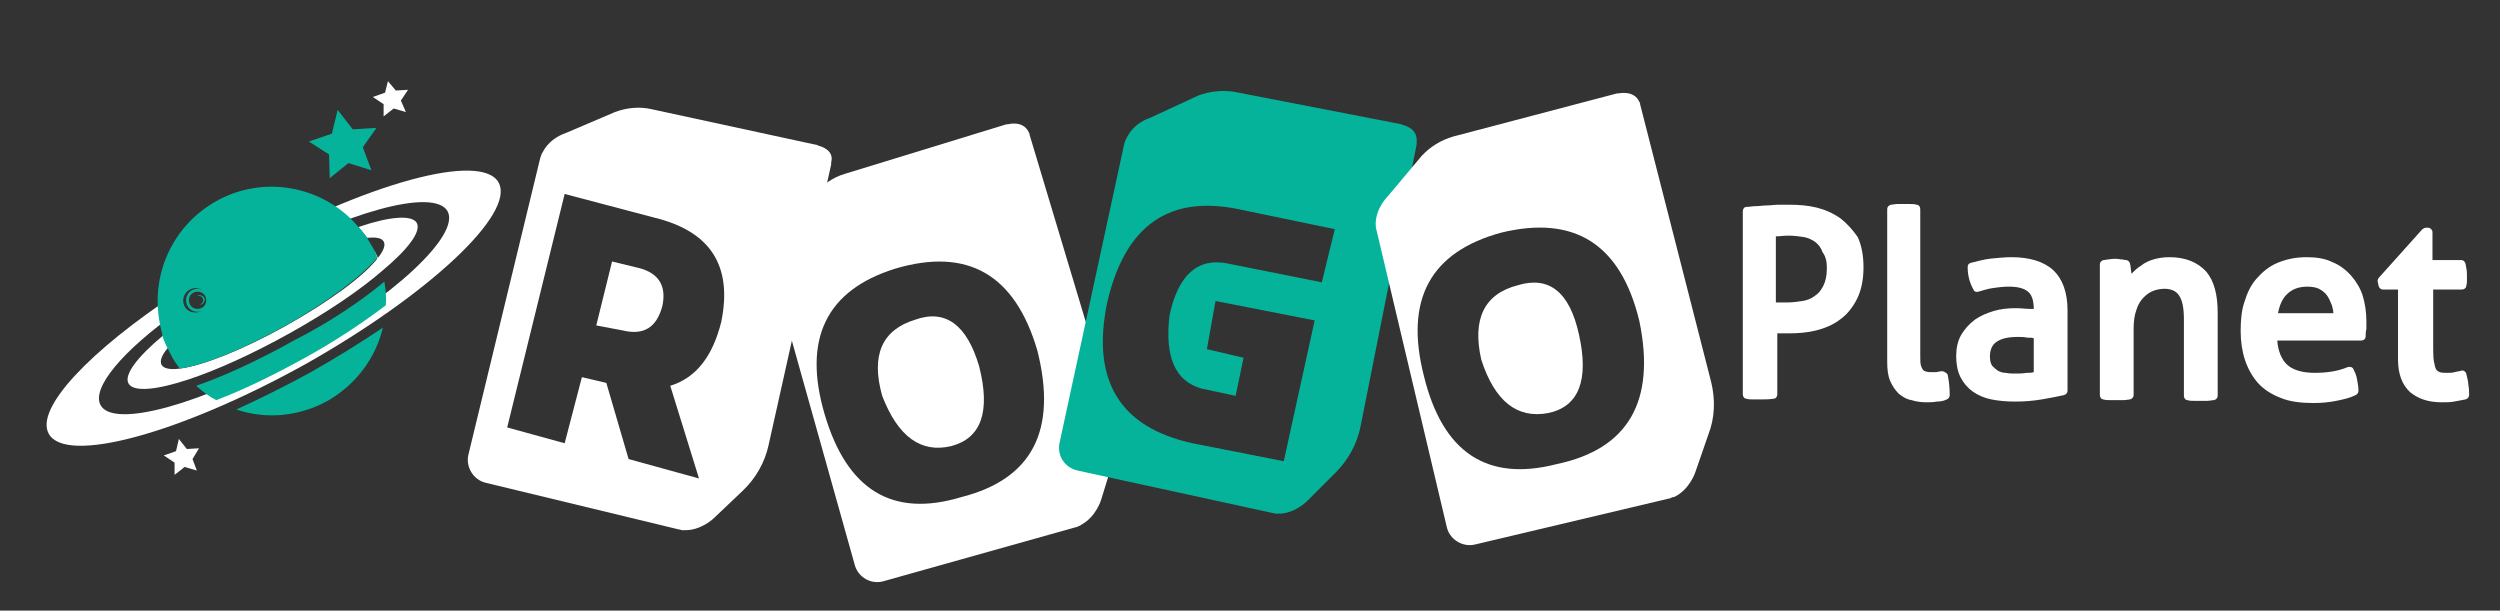 <?xml version="1.0" encoding="utf-8"?>
<!-- Generator: Adobe Illustrator 26.2.1, SVG Export Plug-In . SVG Version: 6.00 Build 0)  -->
<svg version="1.1" id="a" xmlns="http://www.w3.org/2000/svg" xmlns:xlink="http://www.w3.org/1999/xlink" x="0px" y="0px"
	 viewBox="0 0 348 85" style="enable-background:new 0 0 348 85;" xml:space="preserve">
<rect x="0" y="0" width="348" height="85" fill="#333333" stroke="none"/>
<style type="text/css">
	.st0{fill:#FFFFFF;}
	.st1{fill:#05B39B;}
</style>
<g>
	<path class="st0" d="M49.9,31.6c0.3,0.4,0.6,0.7,0.9,1.1c0.1,0.1,0.2,0.3,0.3,0.4c1.2-0.1,2,0,2.3,0.5c0.3,0.5,0,1.3-0.8,2.3
		c-1.9,2.5-6.8,6.1-12.9,9.5c-5.9,3.3-11.5,5.5-14.6,5.9c-1.4,0.2-2.3,0-2.6-0.5c-0.3-0.5,0-1.4,0.9-2.4c-0.1-0.1-0.1-0.3-0.2-0.4
		c-0.2-0.4-0.3-0.9-0.5-1.3c-3.6,3-5.5,5.5-4.8,6.7c0.7,1.2,3.9,0.9,8.4-0.6c3.9-1.3,8.8-3.5,14-6.4c5.2-2.9,9.8-6,12.9-8.7
		c3.6-3,5.5-5.5,4.8-6.7C57.3,29.9,54.3,30.1,49.9,31.6"/>
	<path class="st0" d="M69.4,25.4c-2.4-4.3-18.4,0.1-35.7,9.7c-2.4,1.3-4.7,2.7-6.9,4.1c0.1,0,0.2,0,0.3,0c0.8,0,1.6,0.4,2.1,1
		c1.8-1.1,3.6-2.2,5.6-3.3c13.3-7.4,25.6-10.8,27.5-7.5c1.8,3.3-7.5,12-20.8,19.4C28.1,56.3,15.8,59.7,14,56.4
		c-1.3-2.4,3.1-7.6,10.7-13c-0.2-0.4-0.3-0.8-0.3-1.3c0-0.5,0.1-1,0.4-1.4C12.5,48.8,4.8,56.9,6.8,60.4c2.4,4.3,18.4-0.1,35.7-9.7
		C59.7,41,71.8,29.7,69.4,25.4z"/>
	<g>
		<path class="st0" d="M256.2,30.4c-1-0.7-2.1-1.2-3.3-1.5c-1.2-0.3-2.5-0.4-3.8-0.4c-0.5,0-1,0-1.6,0c-0.5,0-1.1,0.1-1.6,0.1
			c-0.5,0-1,0.1-1.5,0.1c-0.5,0-0.9,0.1-1.3,0.1c-0.3,0-0.5,0.3-0.5,0.6v25.5c0,0.3,0.2,0.6,0.5,0.6c0.3,0.1,0.6,0.1,1,0.1
			c0.3,0,0.6,0,0.9,0c0.7,0,1.3,0,1.9-0.1c0.3,0,0.5-0.3,0.5-0.6v-8.5c0.2,0,0.3,0,0.5,0c0.3,0,0.7,0,1.2,0c1.2,0,2.5-0.1,3.7-0.4
			c1.2-0.3,2.4-0.8,3.3-1.5c1-0.7,1.8-1.7,2.4-2.9c0.6-1.2,0.9-2.7,0.9-4.4c0-1.7-0.3-3.1-0.8-4.2C257.9,32,257.1,31.1,256.2,30.4z
			 M254.3,37.4c0,1-0.2,1.8-0.5,2.4c-0.3,0.6-0.7,1.1-1.2,1.4c-0.5,0.4-1.1,0.6-1.7,0.7c-0.7,0.1-1.4,0.2-2.1,0.2
			c-0.5,0-0.9,0-1.2,0c-0.1,0-0.3,0-0.4,0v-9.2c0.5,0,1.1-0.1,1.7-0.1c0.8,0,1.6,0.1,2.2,0.2c0.6,0.1,1.2,0.4,1.6,0.7
			c0.4,0.3,0.8,0.8,1,1.4C254.2,35.8,254.3,36.5,254.3,37.4z"/>
		<path class="st0" d="M270.1,51.7c-0.2,0-0.4,0.1-0.6,0.1c-0.3,0-0.5,0-0.7,0c-0.3,0-0.5,0-0.7-0.1c-0.2,0-0.3-0.1-0.4-0.2
			c-0.1-0.1-0.2-0.3-0.3-0.6c-0.1-0.3-0.1-0.8-0.1-1.4V29.1c0-0.3-0.2-0.6-0.5-0.6c-0.3-0.1-0.6-0.1-0.9-0.1c-0.3,0-0.6,0-0.9,0
			c-0.3,0-0.6,0-0.9,0c-0.3,0-0.7,0.1-0.9,0.1c-0.3,0.1-0.5,0.3-0.5,0.6v21.3c0,1,0.1,1.9,0.4,2.6c0.3,0.7,0.7,1.3,1.2,1.8
			c0.5,0.4,1.1,0.8,1.8,0.9c0.6,0.2,1.3,0.3,2.1,0.3c0.4,0,0.9,0,1.4-0.1c0.5,0,1-0.1,1.4-0.3c0.2-0.1,0.4-0.3,0.4-0.6
			c0-1-0.1-2-0.3-2.9C270.8,51.8,270.5,51.6,270.1,51.7z"/>
		<path class="st0" d="M285.8,37.6c-1.3-1.2-3.3-1.8-5.8-1.8c-0.9,0-1.9,0.1-2.9,0.2c-1,0.1-1.9,0.4-2.8,0.6
			c-0.3,0.1-0.4,0.3-0.4,0.6c0,1.2,0.3,2.2,0.8,3.1c0.1,0.3,0.4,0.4,0.7,0.3c0.7-0.2,1.3-0.4,2-0.5c0.7-0.1,1.4-0.2,2.2-0.2
			c1.2,0,2.1,0.2,2.7,0.7c0.5,0.4,0.8,1.2,0.8,2.4c-0.2,0-0.4,0-0.6,0c-0.5,0-1.1-0.1-1.9-0.1c-1.1,0-2.1,0.1-3.1,0.4
			c-1,0.3-1.9,0.7-2.6,1.2c-0.8,0.6-1.4,1.3-1.9,2.1c-0.5,0.9-0.7,1.9-0.7,3c0,1.1,0.2,2.1,0.6,2.9c0.4,0.8,1,1.5,1.7,2
			c0.7,0.5,1.6,0.9,2.6,1.1c1,0.2,2.1,0.3,3.3,0.3c1.3,0,2.5-0.1,3.7-0.3c1.2-0.2,2.2-0.4,3.1-0.6c0.3-0.1,0.5-0.3,0.5-0.6V43.2
			C287.8,40.7,287.1,38.8,285.8,37.6z M283.1,47.1v4.7c-0.3,0.1-0.6,0.1-1,0.1c-0.6,0.1-1.1,0.1-1.6,0.1c-0.4,0-0.8,0-1.3-0.1
			c-0.4,0-0.7-0.1-1.1-0.3c-0.3-0.2-0.5-0.4-0.8-0.7c-0.2-0.3-0.3-0.7-0.3-1.3c0-0.9,0.3-1.6,0.9-2c0.7-0.5,1.7-0.7,3-0.7
			c0.4,0,0.8,0,1.3,0.1C282.7,47,282.9,47,283.1,47.1z"/>
		<path class="st0" d="M302,35.8c-0.8,0-1.5,0.1-2.2,0.3c-0.7,0.2-1.3,0.5-1.8,0.9c-0.5,0.3-0.9,0.7-1.3,1.1c-0.1-0.6-0.1-1-0.2-1.4
			c-0.1-0.3-0.2-0.4-0.5-0.5c-0.3,0-0.5-0.1-0.8-0.1c-0.5-0.1-1.1-0.1-1.6,0c-0.3,0-0.5,0.1-0.8,0.1c-0.3,0.1-0.5,0.3-0.5,0.6v18.2
			c0,0.3,0.2,0.6,0.5,0.6c0.3,0.1,0.6,0.1,1,0.1c0.4,0,0.7,0,0.9,0c0.3,0,0.6,0,0.9,0c0.3,0,0.7-0.1,0.9-0.1
			c0.3-0.1,0.5-0.3,0.5-0.6v-9.2c0-1,0.1-1.9,0.4-2.7c0.2-0.7,0.6-1.3,1-1.7c0.4-0.4,0.8-0.7,1.3-0.9c0.5-0.2,1.1-0.3,1.6-0.3
			c0.9,0,1.6,0.3,2,0.9c0.5,0.7,0.7,1.8,0.7,3.4v10.6c0,0.3,0.2,0.6,0.5,0.6c0.3,0.1,0.6,0.1,0.9,0.1c0.3,0,0.6,0,0.9,0
			c0.3,0,0.6,0,0.9,0c0.4,0,0.7-0.1,1-0.1c0.3-0.1,0.5-0.3,0.5-0.6V43.5c0-2.5-0.5-4.4-1.6-5.7C305.9,36.5,304.2,35.8,302,35.8z"/>
		<path class="st0" d="M327.3,38.4c-0.7-0.8-1.6-1.5-2.6-1.9c-1-0.5-2.2-0.7-3.6-0.7c-1.6,0-2.9,0.3-4.1,0.8
			c-1.2,0.5-2.1,1.3-2.9,2.2c-0.8,0.9-1.3,2-1.7,3.3c-0.4,1.2-0.5,2.6-0.5,4c0,1.4,0.2,2.8,0.6,4c0.4,1.2,1,2.3,1.8,3.2
			c0.8,0.9,1.9,1.6,3.2,2.1c1.2,0.5,2.8,0.7,4.5,0.7c1.2,0,2.2-0.1,3.2-0.3c1-0.2,1.9-0.4,2.7-0.8c0.2-0.1,0.4-0.3,0.4-0.6
			c0-0.5-0.1-1.1-0.2-1.6c-0.1-0.6-0.3-1-0.5-1.4c-0.1-0.3-0.5-0.4-0.8-0.3c-1.4,0.6-3,0.8-4.6,0.8c-1.7,0-3.1-0.4-3.9-1.2
			c-0.7-0.7-1.2-1.8-1.3-3.3h11.7c0.3,0,0.6-0.2,0.6-0.6c0-0.3,0-0.6,0.1-1c0-0.4,0-0.8,0-1.1c0-1.3-0.2-2.5-0.5-3.5
			C328.6,40.2,328,39.2,327.3,38.4z M317.1,43.6c0.2-1.1,0.6-2,1.2-2.6c0.7-0.7,1.6-1.1,2.9-1.1c0.6,0,1.2,0.1,1.6,0.3
			c0.4,0.2,0.8,0.5,1.1,0.9c0.3,0.4,0.5,0.9,0.7,1.4c0.1,0.4,0.2,0.7,0.2,1.1H317.1z"/>
		<path class="st0" d="M343.6,53.6c0-0.5-0.2-1.1-0.3-1.6c-0.1-0.3-0.4-0.5-0.7-0.4c-0.3,0.1-0.6,0.1-0.9,0.2
			c-0.3,0.1-0.7,0.1-1,0.1c-0.5,0-0.8,0-1.1-0.1c-0.2-0.1-0.4-0.2-0.5-0.4c-0.1-0.2-0.2-0.5-0.3-1.1c-0.1-0.6-0.1-1.3-0.1-2.3v-7.7
			h4c0.3,0,0.6-0.2,0.6-0.5c0.1-0.3,0.1-0.5,0.1-0.8c0-0.3,0-0.5,0-0.8c0-0.5-0.1-1-0.2-1.5c-0.1-0.3-0.3-0.5-0.6-0.5h-4v-3.9
			c0-0.3-0.3-0.6-0.6-0.6h-0.3c-0.2,0-0.3,0.1-0.5,0.2l-6.1,6.8c-0.1,0.2-0.2,0.4-0.1,0.6l0.1,0.5c0.1,0.3,0.3,0.5,0.6,0.5h2.1V50
			c0,2.1,0.6,3.6,1.7,4.6c1.1,0.9,2.5,1.4,4.4,1.4c0.6,0,1.2,0,1.7-0.1c0.5-0.1,1.1-0.2,1.6-0.3c0.3-0.1,0.5-0.3,0.5-0.6
			C343.7,54.6,343.7,54.1,343.6,53.6z"/>
	</g>
	<g>
		<path class="st0" d="M114,20.3C114,20.3,114,20.3,114,20.3c0,0-0.1,0-0.2-0.1l-23.1-5c-1.7-0.4-3.5-0.2-5.1,0.4l-6.8,2.9
			c-2.6,0.9-3.3,2.8-3.3,2.8s0,0,0-0.1c-0.1,0.2-0.2,0.5-0.3,0.8l-10,41.3c-0.4,1.7,0.7,3.5,2.4,3.9l26.9,6.5c0.2,0,0.3,0.1,0.5,0.1
			c0,0,0,0,0,0c0,0,0.1,0,0.1,0c0,0,0.1,0,0.1,0c2.4,0.1,4.2-1.7,4.2-1.7l4-3.8c1.8-1.7,3.1-4,3.6-6.4l8.7-39l0-0.1
			c0-0.1,0-0.1,0-0.2C116.2,20.8,114,20.3,114,20.3z M100.4,44.8c-1.2,4.8-3.5,7.8-7.1,8.9l4,12.9l-9.8-2.7l-3.1-10.6l-3.4-0.8
			l-2.4,9.2l-8-2.2L78.6,27l12.5,3.3C98.9,32.2,102,37,100.4,44.8z"/>
		<path class="st0" d="M88.9,37.3l-3.7-0.9l-2.2,8.9l3.7,0.7c2.9,0.7,4.7-0.4,5.5-3.4l0,0C92.8,39.8,91.7,38,88.9,37.3z"/>
	</g>
	<g>
		<path class="st0" d="M127.4,44.5c-4.6,1.4-6.2,4.9-4.6,10.6l0,0c2.2,5.7,5.4,8,9.6,7c4.2-1.1,5.5-4.8,3.9-11.1
			C134.6,45.2,131.6,43,127.4,44.5z"/>
		<path class="st0" d="M154.8,57l-11.5-38.3l0-0.1c0-0.1-0.1-0.1-0.1-0.2c-0.8-1.7-2.9-1.1-2.9-1.1s0,0,0,0c-0.1,0-0.1,0-0.2,0
			l-22.5,6.9c-1.7,0.5-3.1,1.5-4.2,2.9l-4.5,5.8c-1.9,2-1.5,4.1-1.5,4.1s0,0,0-0.1c0,0.3,0,0.5,0.1,0.8L119,78.7
			c0.5,1.7,2.3,2.7,4,2.2l26.7-7.5c0.2,0,0.3-0.1,0.5-0.2c0,0,0,0,0,0c0,0,0.1,0,0.1,0c0,0,0.1,0,0.1-0.1c2.2-1.1,2.9-3.6,2.9-3.6
			l1.6-5.2C155.5,61.9,155.5,59.4,154.8,57z M133.8,69.2c-9.6,2.9-15.9-1-19-11.5c-3.1-10.5,0.2-17.3,9.8-20.3
			c10.1-3,16.7,0.8,19.8,11.4C147.2,59.9,143.7,66.7,133.8,69.2z"/>
	</g>
	<path class="st1" d="M195.3,17.4C195.3,17.4,195.3,17.4,195.3,17.4c0,0-0.1,0-0.2-0.1l-23.2-4.5c-1.7-0.3-3.5-0.1-5.1,0.5l-6.7,3.1
		c-2.6,0.9-3.3,2.9-3.3,2.9s0,0,0-0.1c-0.1,0.2-0.2,0.5-0.3,0.8l-9,41.6c-0.4,1.8,0.7,3.5,2.5,3.9l27.1,5.9c0.2,0,0.3,0.1,0.5,0.1
		c0,0,0,0,0,0c0,0,0.1,0,0.1,0c0,0,0.1,0,0.1,0c2.4,0.1,4.2-1.8,4.2-1.8l3.9-3.9c1.8-1.8,3-4,3.5-6.5l7.8-39.2c0,0,0,0,0,0l0-0.1
		c0-0.1,0-0.1,0-0.2C197.4,17.8,195.3,17.4,195.3,17.4z M184,39.3L171,36.7c-4.2-0.9-7,1.5-8.2,7.2l0,0c-0.7,5.8,0.8,9.2,4.5,10.2
		l4.7,1l1.1-5.3l-5.1-1.2l1.2-6.7l13.8,2.7l-4.3,19.6l-12.7-2.5c-10.1-2.2-14.1-8.7-11.9-19.5c2.5-10.9,8.7-15.2,18.7-13l13,2.7
		L184,39.3z"/>
	<g>
		<path class="st0" d="M238.2,53.2l-9.9-38.7l0-0.1c0-0.1,0-0.1-0.1-0.2c-0.7-1.7-2.9-1.2-2.9-1.2s0,0,0,0c-0.1,0-0.1,0-0.2,0
			l-22.8,6c-1.7,0.5-3.2,1.4-4.4,2.7l-4.7,5.6c-1.9,2-1.7,4-1.7,4s0,0,0-0.1c0,0.3,0,0.5,0.1,0.8l9.8,41.4c0.4,1.7,2.2,2.8,3.9,2.4
			l27-6.4c0.2,0,0.3-0.1,0.5-0.2c0,0,0,0,0,0c0,0,0.1,0,0.1,0c0,0,0.1,0,0.1,0c2.2-1,3-3.5,3-3.5l1.8-5.2
			C238.7,58.2,238.8,55.7,238.2,53.2z M216.7,64.6c-9.7,2.5-15.9-1.6-18.5-12.3c-2.7-10.6,0.9-17.2,10.7-19.9
			c10.2-2.5,16.7,1.5,19.3,12.3C230.5,55.8,226.7,62.5,216.7,64.6z"/>
		<path class="st0" d="M211.3,39.7c-4.7,1.2-6.4,4.7-5.1,10.4l0,0c1.9,5.8,5,8.2,9.3,7.4c4.3-0.9,5.7-4.6,4.3-10.9
			C218.5,40.6,215.6,38.4,211.3,39.7z"/>
	</g>
	<path class="st1" d="M53.5,39.2c0.2,1.1,0.3,2.2,0.2,3.3c-3.3,2.5-7.2,5.1-11.6,7.5c-4.2,2.3-8.3,4.3-12,5.7c-1-0.5-1.9-1.2-2.8-2
		c3.8-1.3,8.6-3.5,13.6-6.3C46,44.8,50.4,41.8,53.5,39.2"/>
	<path class="st1" d="M53.3,45.6c-1,4.2-3.7,7.9-7.7,10.2c-4,2.2-8.6,2.6-12.7,1.2c3.3-1.5,6.7-3.2,10.2-5.1
		C46.8,49.8,50.2,47.7,53.3,45.6"/>
	<polygon class="st1" points="47,15.3 49.1,18 52.4,17.8 50.5,20.5 51.7,23.7 48.5,22.7 45.9,24.8 45.8,21.5 43,19.7 46.2,18.6 	"/>
	<polygon class="st0" points="54,11.3 55.1,12.6 56.8,12.5 55.8,14 56.5,15.6 54.8,15.1 53.4,16.2 53.4,14.5 51.9,13.5 53.6,12.9 	
		"/>
	<polygon class="st0" points="24.9,61.1 26,62.5 27.7,62.4 26.8,63.9 27.4,65.5 25.7,65 24.3,66.1 24.3,64.4 22.8,63.4 24.5,62.8 	
		"/>
	<g>
		<path class="st0" d="M52.5,36.1c0-0.1,0.1-0.1,0.1-0.2c-0.2-0.4-0.3-0.7-0.5-1.1C52.2,35.2,52.4,35.7,52.5,36.1z"/>
	</g>
	<g>
		<path class="st1" d="M51.8,34.3C51.8,34.2,51.8,34.2,51.8,34.3c-0.3-0.5-0.5-0.8-0.7-1.2c-0.1-0.1-0.2-0.3-0.3-0.4
			c-0.3-0.4-0.6-0.8-0.9-1.1c0,0,0,0-0.1-0.1c-0.6-0.7-1.2-1.3-1.8-1.8c-4.9-4.1-12-5-17.9-1.7c-5.9,3.3-8.9,9.8-8,16.1
			c0.1,0.8,0.3,1.7,0.5,2.5c0,0,0,0.1,0,0.1c0.1,0.4,0.3,0.9,0.5,1.3c0.1,0.1,0.1,0.3,0.2,0.4c0.2,0.4,0.4,0.8,0.6,1.2l0,0
			c0.3,0.6,0.7,1.1,1.1,1.7c3.2-0.4,8.7-2.6,14.6-5.9c6.1-3.4,10.9-7.1,12.9-9.5C52.4,35.4,52.1,34.8,51.8,34.3z M27.2,43.5
			c-1,0-1.7-0.7-1.7-1.7c0-0.9,0.8-1.7,1.7-1.7c0.4,0,0.7,0.1,1,0.3c-0.2-0.1-0.5-0.2-0.7-0.2c-0.9,0-1.6,0.7-1.6,1.6
			c0,0.9,0.7,1.6,1.6,1.6c0.3,0,0.5-0.1,0.7-0.2C27.9,43.4,27.5,43.5,27.2,43.5z M27.5,43c-0.7,0-1.2-0.5-1.2-1.2
			c0-0.7,0.5-1.2,1.2-1.2c0.7,0,1.2,0.5,1.2,1.2C28.7,42.5,28.2,43,27.5,43z"/>
		<path class="st1" d="M27.8,41.1c-0.1,0-0.2,0-0.3,0.1c0.1,0,0.1,0,0.2,0c0.4,0,0.6,0.3,0.6,0.6c0,0.3-0.3,0.6-0.6,0.6
			c0,0,0,0,0.1,0c0.4,0,0.7-0.3,0.7-0.7C28.5,41.4,28.2,41.1,27.8,41.1z"/>
	</g>
</g>
</svg>
